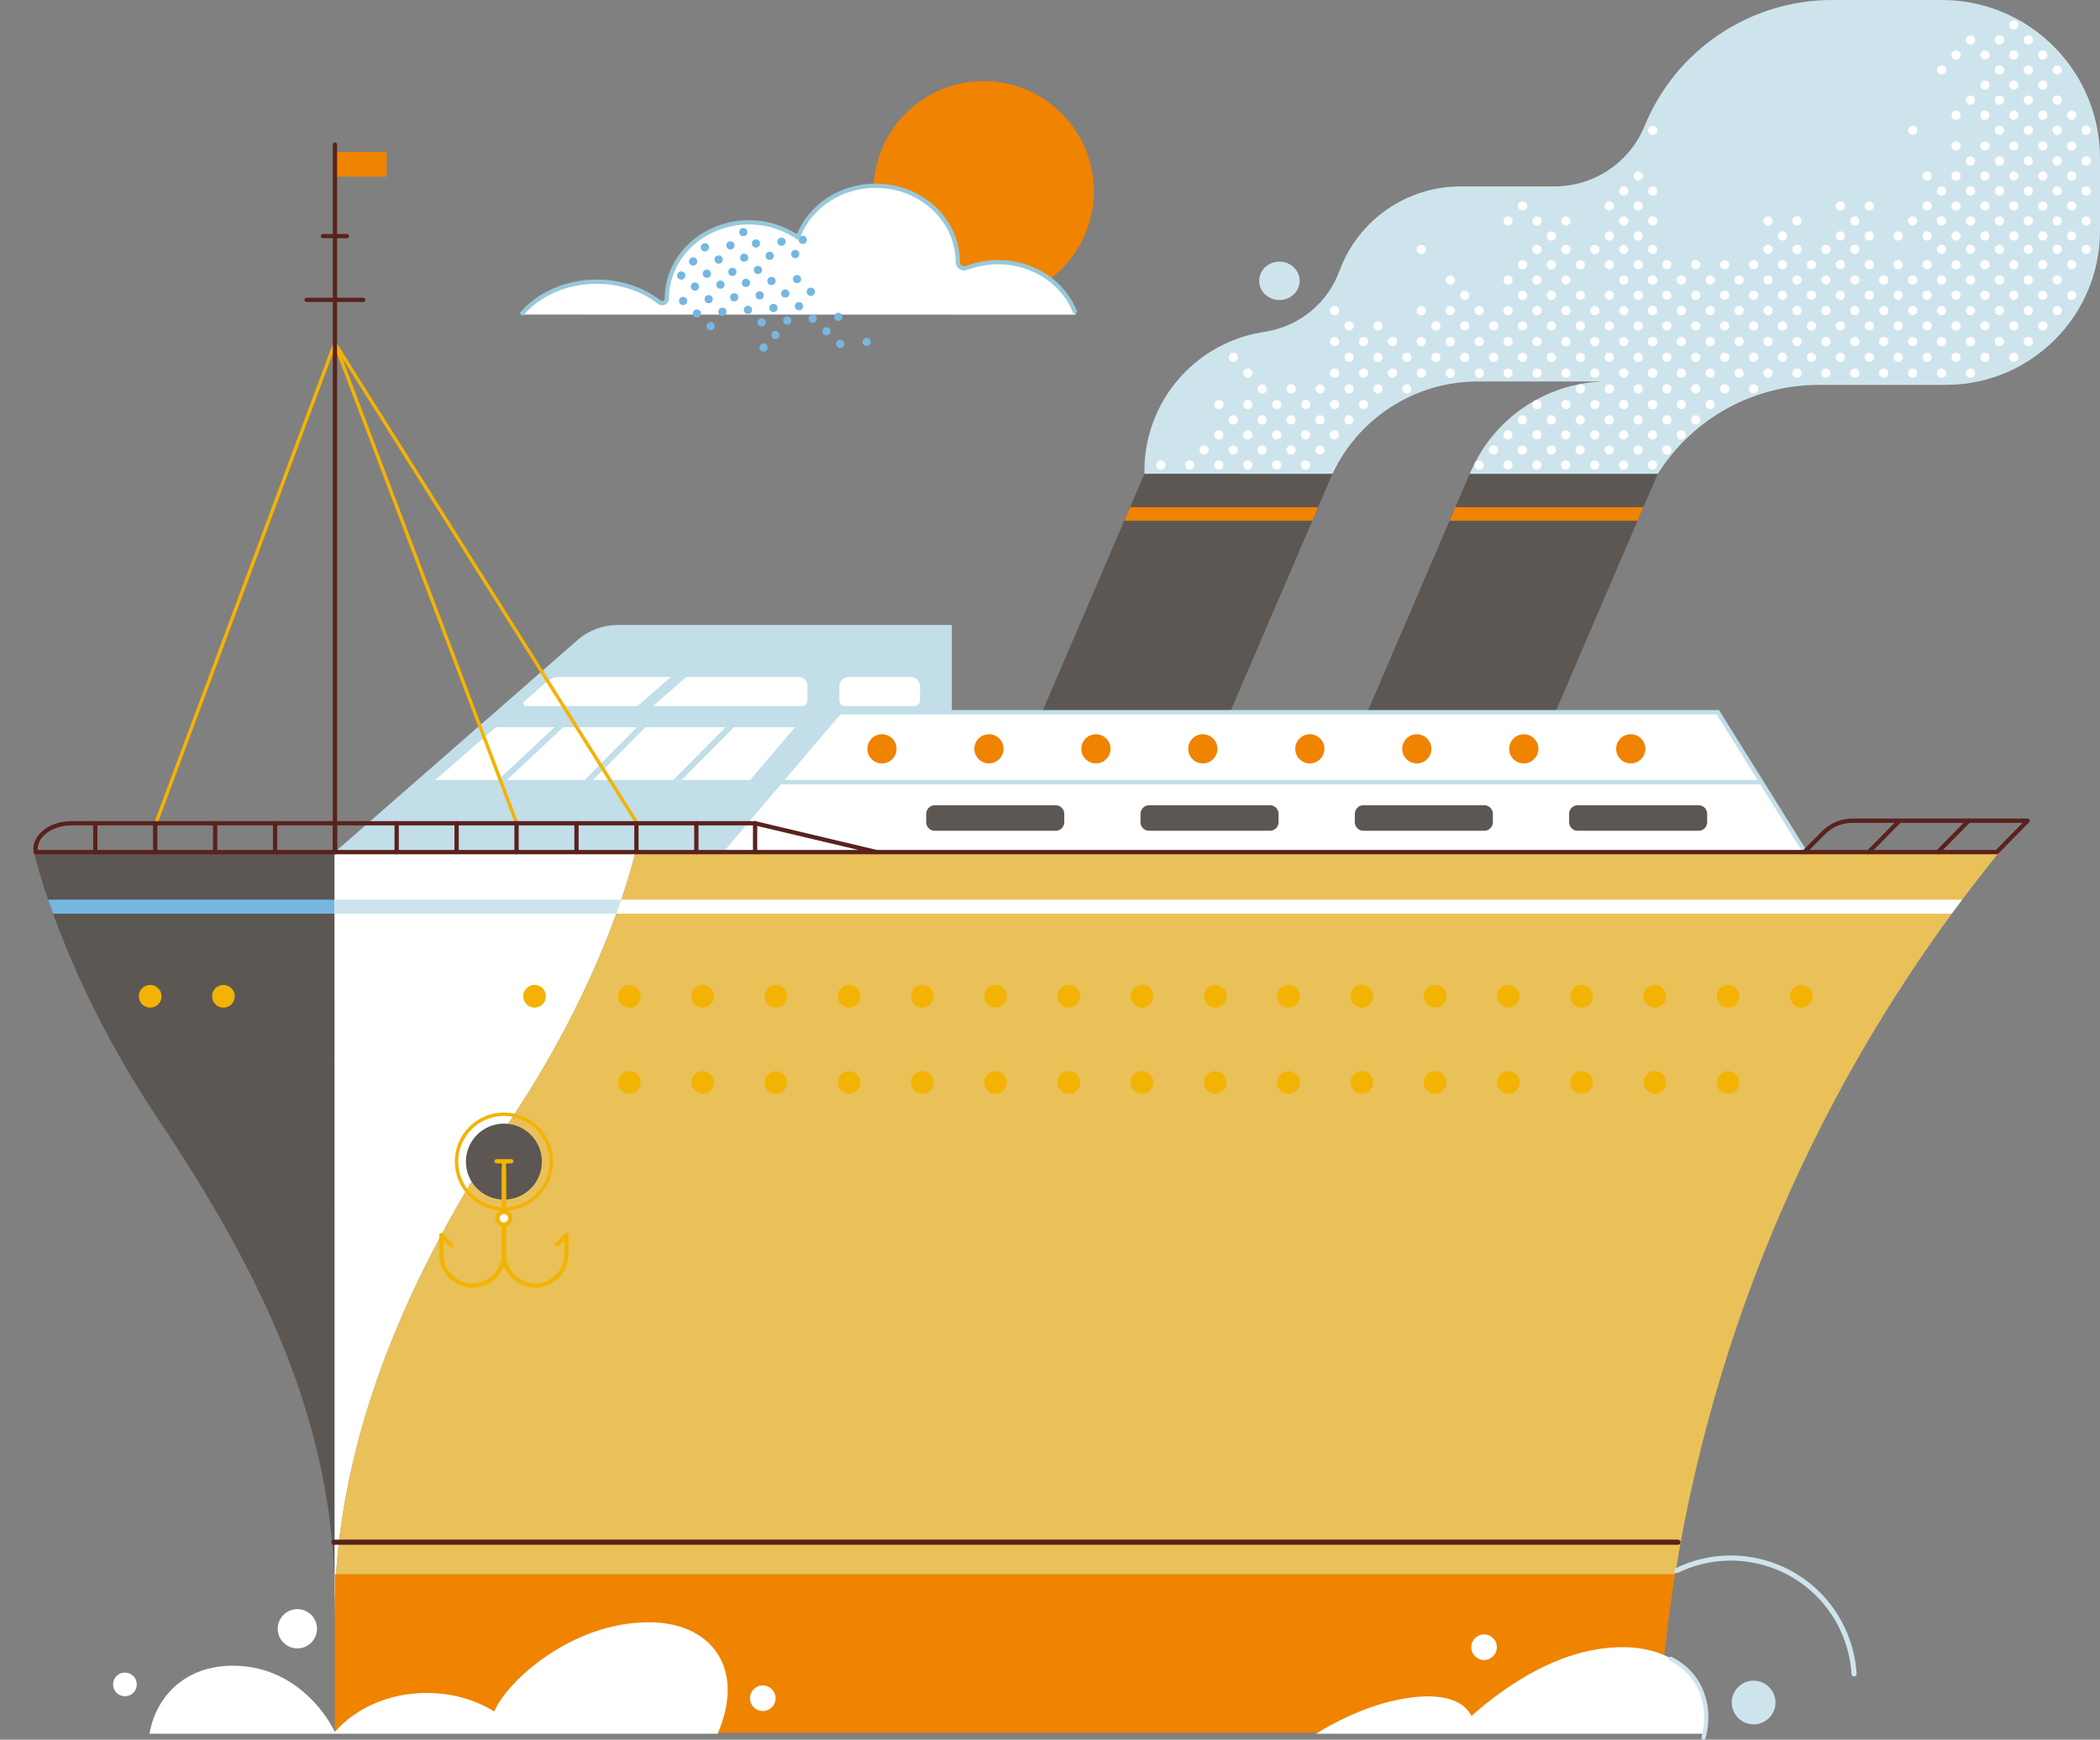 <?xml version="1.0" encoding="utf-8"?>
<!-- Generator: Adobe Illustrator 24.2.1, SVG Export Plug-In . SVG Version: 6.00 Build 0)  -->
<svg version="1.1" id="Capa_1" xmlns="http://www.w3.org/2000/svg" xmlns:xlink="http://www.w3.org/1999/xlink" x="0px" y="0px"
	 viewBox="0 0 2459.6 2038.1" style="enable-background:new 0 0 2459.6 2038.1;" xml:space="preserve">
<rect x="0" y="0" width="2459.6" height="2038.1" fill="#808080" stroke="none"/>
<style type="text/css">
	.st0{fill:#5C5753;}
	.st1{fill:#F08300;}
	.st2{fill:#CEE4ED;}
	.st3{fill:#FFFFFF;}
	.st4{fill:#C1DEE9;}
	.st5{fill:#FFFFFF;stroke:#C1DEE9;stroke-width:5;stroke-miterlimit:10;}
	.st6{fill:none;stroke:#C1DEE9;stroke-width:5;stroke-miterlimit:10;}
	.st7{fill:#75B7E0;}
	.st8{fill:#E9C158;}
	.st9{fill:none;stroke:#59221D;stroke-width:6;stroke-linecap:round;stroke-linejoin:round;}
	.st10{fill:none;stroke:#59221D;stroke-width:5;stroke-linecap:round;stroke-miterlimit:10;}
	.st11{fill:none;stroke:#F3B304;stroke-width:4;stroke-linecap:round;stroke-miterlimit:10;}
	.st12{fill:none;stroke:#59221D;stroke-width:5;stroke-linecap:round;stroke-linejoin:round;}
	.st13{fill:none;stroke:#F3B304;stroke-width:5;stroke-linecap:round;stroke-linejoin:round;}
	.st14{fill:#FFFFFF;stroke:#F3B304;stroke-width:5;stroke-miterlimit:10;}
	.st15{fill:#F3B304;}
	.st16{fill:none;stroke:#CEE4ED;stroke-width:5;stroke-linecap:round;stroke-miterlimit:10;}
	.st17{fill:none;stroke:#CEE4ED;stroke-width:6;stroke-linecap:round;stroke-miterlimit:10;}
	.st18{fill:none;stroke:#98C8DB;stroke-width:5;stroke-linejoin:round;}
</style>
<g id="Layer_2">
	<g id="Слой_1">
		<g id="CRUISE_SHIP">
			<polygon class="st0" points="1440.7,834.4 1220.4,834.4 1340.4,555 1560.7,555 			"/>
			<polygon class="st1" points="1323.6,594.2 1543.9,594.2 1537.1,610.1 1316.8,610.1 			"/>
			<polygon class="st0" points="1821.7,834.4 1601.4,834.4 1721.4,555 1941.7,555 			"/>
			<polygon class="st1" points="1924.9,594.2 1918.1,610.1 1697.8,610.1 1704.6,594.2 			"/>
			<path class="st2" d="M1340.4,555v-3.3c0-80.5,58.2-149.1,137.5-162.4l4.3-0.7c39.9-6.6,72.3-33.3,86.2-70.2l0.9-2.3
				c22.2-58.8,78.5-97.7,141.3-97.7c30.4,0,73.1,0,110,0c46.4,0,88.2-28,105.7-71l0,0C1962.8,58.3,2049.6,0,2145.9,0h128.4
				c102.3,0,185.3,83,185.3,185.3v85c0,99.7-80.8,180.6-180.6,180.6l0,0h-148.5c-76.7,0-148,39.3-188.8,104.2h-220.3l3.1-6.7
				c28.6-61.9,90.5-101.5,158.7-101.5h-152.3c-72.9,0-139.3,42.2-170.2,108.2L1340.4,555L1340.4,555z"/>
			<circle class="st3" cx="2358.7" cy="29.1" r="5.4"/>
			<circle class="st3" cx="2307.9" cy="46.7" r="5.4"/>
			<circle class="st3" cx="2341.8" cy="46.7" r="5.4"/>
			<circle class="st3" cx="2375.6" cy="46.7" r="5.4"/>
			<circle class="st3" cx="2291" cy="64.4" r="5.4"/>
			<circle class="st3" cx="2324.8" cy="64.4" r="5.4"/>
			<circle class="st3" cx="2358.7" cy="64.4" r="5.4"/>
			<circle class="st3" cx="2392.6" cy="64.4" r="5.4"/>
			<circle class="st3" cx="2274" cy="82" r="5.4"/>
			<circle class="st3" cx="2341.8" cy="82" r="5.4"/>
			<circle class="st3" cx="2375.6" cy="82" r="5.4"/>
			<circle class="st3" cx="2409.5" cy="82" r="5.4"/>
			<circle class="st3" cx="2324.8" cy="99.7" r="5.4"/>
			<circle class="st3" cx="2358.7" cy="99.7" r="5.4"/>
			<circle class="st3" cx="2392.6" cy="99.7" r="5.4"/>
			<circle class="st3" cx="2307.9" cy="117.3" r="5.4"/>
			<circle class="st3" cx="2341.8" cy="117.3" r="5.4"/>
			<circle class="st3" cx="2375.6" cy="117.3" r="5.4"/>
			<circle class="st3" cx="2409.5" cy="117.3" r="5.4"/>
			<circle class="st3" cx="2291" cy="135" r="5.4"/>
			<circle class="st3" cx="2324.8" cy="135" r="5.4"/>
			<circle class="st3" cx="2358.7" cy="135" r="5.4"/>
			<circle class="st3" cx="2392.6" cy="135" r="5.4"/>
			<circle class="st3" cx="2426.4" cy="135" r="5.4"/>
			<circle class="st3" cx="2240.2" cy="152.6" r="5.4"/>
			<circle class="st3" cx="2341.8" cy="152.6" r="5.4"/>
			<circle class="st3" cx="2375.6" cy="152.6" r="5.4"/>
			<circle class="st3" cx="2409.5" cy="152.6" r="5.4"/>
			<circle class="st3" cx="2443.4" cy="152.6" r="5.4"/>
			<circle class="st3" cx="2291" cy="171" r="5.4"/>
			<circle class="st3" cx="2324.8" cy="171" r="5.4"/>
			<circle class="st3" cx="2358.7" cy="171" r="5.4"/>
			<circle class="st3" cx="2392.6" cy="171" r="5.4"/>
			<circle class="st3" cx="2426.4" cy="171" r="5.4"/>
			<circle class="st3" cx="2307.9" cy="188.6" r="5.4"/>
			<circle class="st3" cx="2341.8" cy="188.6" r="5.4"/>
			<circle class="st3" cx="2375.6" cy="188.6" r="5.4"/>
			<circle class="st3" cx="2409.5" cy="188.6" r="5.4"/>
			<circle class="st3" cx="2443.4" cy="188.6" r="5.4"/>
			<circle class="st3" cx="2257.1" cy="206.2" r="5.4"/>
			<circle class="st3" cx="2291" cy="206.2" r="5.4"/>
			<circle class="st3" cx="2324.8" cy="206.2" r="5.4"/>
			<circle class="st3" cx="2358.7" cy="206.2" r="5.4"/>
			<circle class="st3" cx="2392.6" cy="206.2" r="5.4"/>
			<circle class="st3" cx="2426.4" cy="206.2" r="5.4"/>
			<circle class="st3" cx="2274" cy="223.7" r="5.4"/>
			<circle class="st3" cx="2307.9" cy="223.7" r="5.4"/>
			<circle class="st3" cx="2341.8" cy="223.7" r="5.4"/>
			<circle class="st3" cx="2375.6" cy="223.7" r="5.4"/>
			<circle class="st3" cx="2409.5" cy="223.7" r="5.4"/>
			<circle class="st3" cx="2443.4" cy="223.7" r="5.4"/>
			<circle class="st3" cx="2257.1" cy="241.3" r="5.4"/>
			<circle class="st3" cx="2291" cy="241.3" r="5.4"/>
			<circle class="st3" cx="2324.8" cy="241.3" r="5.4"/>
			<circle class="st3" cx="2358.7" cy="241.3" r="5.4"/>
			<circle class="st3" cx="2392.6" cy="241.3" r="5.4"/>
			<circle class="st3" cx="2426.4" cy="241.3" r="5.4"/>
			<circle class="st3" cx="2155.5" cy="241.3" r="5.4"/>
			<circle class="st3" cx="2189.4" cy="241.3" r="5.4"/>
			<circle class="st3" cx="2240.2" cy="258.8" r="5.4"/>
			<circle class="st3" cx="2274" cy="258.8" r="5.4"/>
			<circle class="st3" cx="2307.9" cy="258.8" r="5.4"/>
			<circle class="st3" cx="2341.8" cy="258.8" r="5.4"/>
			<circle class="st3" cx="2375.6" cy="258.8" r="5.4"/>
			<circle class="st3" cx="2409.5" cy="258.8" r="5.4"/>
			<circle class="st3" cx="2443.4" cy="258.8" r="5.4"/>
			<circle class="st3" cx="2070.8" cy="258.8" r="5.4"/>
			<circle class="st3" cx="2104.7" cy="258.8" r="5.4"/>
			<circle class="st3" cx="2172.4" cy="258.8" r="5.4"/>
			<circle class="st3" cx="2223.2" cy="276.4" r="5.4"/>
			<circle class="st3" cx="2257.1" cy="276.4" r="5.4"/>
			<circle class="st3" cx="2291" cy="276.4" r="5.4"/>
			<circle class="st3" cx="2324.8" cy="276.4" r="5.4"/>
			<circle class="st3" cx="2358.7" cy="276.4" r="5.4"/>
			<circle class="st3" cx="2392.6" cy="276.4" r="5.4"/>
			<circle class="st3" cx="2426.4" cy="276.4" r="5.4"/>
			<circle class="st3" cx="2087.7" cy="276.4" r="5.4"/>
			<circle class="st3" cx="2155.5" cy="276.4" r="5.4"/>
			<circle class="st3" cx="2189.4" cy="276.4" r="5.4"/>
			<circle class="st3" cx="2274" cy="292.2" r="5.4"/>
			<circle class="st3" cx="2307.9" cy="292.2" r="5.4"/>
			<circle class="st3" cx="2341.8" cy="292.2" r="5.4"/>
			<circle class="st3" cx="2375.6" cy="292.2" r="5.4"/>
			<circle class="st3" cx="2409.5" cy="292.2" r="5.4"/>
			<circle class="st3" cx="2443.4" cy="292.2" r="5.4"/>
			<circle class="st3" cx="2070.8" cy="292.2" r="5.4"/>
			<circle class="st3" cx="2104.7" cy="292.2" r="5.4"/>
			<circle class="st3" cx="2138.6" cy="292.2" r="5.4"/>
			<circle class="st3" cx="2172.4" cy="292.2" r="5.4"/>
			<circle class="st3" cx="2223.2" cy="310.1" r="5.4"/>
			<circle class="st3" cx="2257.1" cy="310.1" r="5.4"/>
			<circle class="st3" cx="2291" cy="310.1" r="5.4"/>
			<circle class="st3" cx="2324.8" cy="310.1" r="5.4"/>
			<circle class="st3" cx="2358.7" cy="310.1" r="5.4"/>
			<circle class="st3" cx="2392.6" cy="310.1" r="5.4"/>
			<circle class="st3" cx="2426.4" cy="310.1" r="5.4"/>
			<circle class="st3" cx="1986.1" cy="310.1" r="5.4"/>
			<circle class="st3" cx="1952.3" cy="310.1" r="5.4"/>
			<circle class="st3" cx="2020" cy="310.1" r="5.4"/>
			<circle class="st3" cx="2053.9" cy="310.1" r="5.4"/>
			<circle class="st3" cx="2087.7" cy="310.1" r="5.4"/>
			<circle class="st3" cx="2121.6" cy="310.1" r="5.4"/>
			<circle class="st3" cx="2155.5" cy="310.1" r="5.4"/>
			<circle class="st3" cx="2189.4" cy="310.1" r="5.4"/>
			<circle class="st3" cx="2240.2" cy="328" r="5.4"/>
			<circle class="st3" cx="2274" cy="328" r="5.4"/>
			<circle class="st3" cx="2307.9" cy="328" r="5.4"/>
			<circle class="st3" cx="2341.8" cy="328" r="5.4"/>
			<circle class="st3" cx="2375.6" cy="328" r="5.4"/>
			<circle class="st3" cx="2409.5" cy="328" r="5.4"/>
			<circle class="st3" cx="2003.1" cy="328" r="5.4"/>
			<circle class="st3" cx="1969.2" cy="328" r="5.4"/>
			<circle class="st3" cx="2036.9" cy="328" r="5.4"/>
			<circle class="st3" cx="2070.8" cy="328" r="5.4"/>
			<circle class="st3" cx="2104.7" cy="328" r="5.4"/>
			<circle class="st3" cx="2138.6" cy="328" r="5.4"/>
			<circle class="st3" cx="2172.4" cy="328" r="5.4"/>
			<circle class="st3" cx="2206.3" cy="328" r="5.4"/>
			<circle class="st3" cx="1935.3" cy="328" r="5.4"/>
			<circle class="st3" cx="2223.2" cy="345.9" r="5.4"/>
			<circle class="st3" cx="2257.1" cy="345.9" r="5.4"/>
			<circle class="st3" cx="2291" cy="345.9" r="5.4"/>
			<circle class="st3" cx="2324.8" cy="345.9" r="5.4"/>
			<circle class="st3" cx="2358.7" cy="345.9" r="5.4"/>
			<circle class="st3" cx="2392.6" cy="345.9" r="5.4"/>
			<circle class="st3" cx="2426.4" cy="345.9" r="5.4"/>
			<circle class="st3" cx="1986.1" cy="345.9" r="5.4"/>
			<circle class="st3" cx="1952.3" cy="345.9" r="5.4"/>
			<circle class="st3" cx="2020" cy="345.9" r="5.4"/>
			<circle class="st3" cx="2053.9" cy="345.9" r="5.4"/>
			<circle class="st3" cx="2087.7" cy="345.9" r="5.4"/>
			<circle class="st3" cx="2121.6" cy="345.9" r="5.4"/>
			<circle class="st3" cx="2155.5" cy="345.9" r="5.4"/>
			<circle class="st3" cx="2189.4" cy="345.9" r="5.4"/>
			<circle class="st3" cx="2240.2" cy="363.8" r="5.4"/>
			<circle class="st3" cx="2274" cy="363.8" r="5.4"/>
			<circle class="st3" cx="2307.9" cy="363.8" r="5.4"/>
			<circle class="st3" cx="2341.8" cy="363.8" r="5.4"/>
			<circle class="st3" cx="2375.6" cy="363.8" r="5.4"/>
			<circle class="st3" cx="2409.5" cy="363.8" r="5.4"/>
			<circle class="st3" cx="2003.1" cy="363.8" r="5.4"/>
			<circle class="st3" cx="1969.2" cy="363.8" r="5.4"/>
			<circle class="st3" cx="2036.9" cy="363.8" r="5.4"/>
			<circle class="st3" cx="2070.8" cy="363.8" r="5.4"/>
			<circle class="st3" cx="2104.7" cy="363.8" r="5.4"/>
			<circle class="st3" cx="2138.6" cy="363.8" r="5.4"/>
			<circle class="st3" cx="2172.4" cy="363.8" r="5.4"/>
			<circle class="st3" cx="2206.3" cy="363.8" r="5.4"/>
			<circle class="st3" cx="1935.3" cy="363.8" r="5.4"/>
			<circle class="st3" cx="2223.2" cy="381.8" r="5.4"/>
			<circle class="st3" cx="2257.1" cy="381.8" r="5.4"/>
			<circle class="st3" cx="2291" cy="381.8" r="5.4"/>
			<circle class="st3" cx="2324.8" cy="381.8" r="5.4"/>
			<circle class="st3" cx="2358.7" cy="381.8" r="5.4"/>
			<circle class="st3" cx="2392.6" cy="381.8" r="5.4"/>
			<circle class="st3" cx="1986.1" cy="381.8" r="5.4"/>
			<circle class="st3" cx="1952.3" cy="381.8" r="5.4"/>
			<circle class="st3" cx="2020" cy="381.8" r="5.4"/>
			<circle class="st3" cx="2053.9" cy="381.8" r="5.4"/>
			<circle class="st3" cx="2087.7" cy="381.8" r="5.4"/>
			<circle class="st3" cx="2121.6" cy="381.8" r="5.4"/>
			<circle class="st3" cx="2155.5" cy="381.8" r="5.4"/>
			<circle class="st3" cx="2189.4" cy="381.8" r="5.4"/>
			<circle class="st3" cx="2240.2" cy="400.2" r="5.4"/>
			<circle class="st3" cx="2274" cy="400.2" r="5.4"/>
			<circle class="st3" cx="2307.9" cy="400.2" r="5.4"/>
			<circle class="st3" cx="2341.8" cy="400.2" r="5.4"/>
			<circle class="st3" cx="2375.6" cy="400.2" r="5.4"/>
			<circle class="st3" cx="2003.1" cy="400.2" r="5.4"/>
			<circle class="st3" cx="1969.2" cy="400.2" r="5.4"/>
			<circle class="st3" cx="2036.9" cy="400.2" r="5.4"/>
			<circle class="st3" cx="2070.8" cy="400.2" r="5.4"/>
			<circle class="st3" cx="2104.7" cy="400.2" r="5.4"/>
			<circle class="st3" cx="2138.6" cy="400.2" r="5.4"/>
			<circle class="st3" cx="2172.4" cy="400.2" r="5.4"/>
			<circle class="st3" cx="2206.3" cy="400.2" r="5.4"/>
			<circle class="st3" cx="1935.3" cy="400.2" r="5.4"/>
			<circle class="st3" cx="2223.2" cy="418.6" r="5.4"/>
			<circle class="st3" cx="2257.1" cy="418.6" r="5.4"/>
			<circle class="st3" cx="2291" cy="418.6" r="5.4"/>
			<circle class="st3" cx="2324.8" cy="418.6" r="5.4"/>
			<circle class="st3" cx="2358.7" cy="418.6" r="5.4"/>
			<circle class="st3" cx="1986.1" cy="418.6" r="5.4"/>
			<circle class="st3" cx="1952.3" cy="418.6" r="5.4"/>
			<circle class="st3" cx="2020" cy="418.6" r="5.4"/>
			<circle class="st3" cx="2053.9" cy="418.6" r="5.4"/>
			<circle class="st3" cx="2087.7" cy="418.6" r="5.4"/>
			<circle class="st3" cx="2121.6" cy="418.6" r="5.4"/>
			<circle class="st3" cx="2155.5" cy="418.6" r="5.4"/>
			<circle class="st3" cx="2189.4" cy="418.6" r="5.4"/>
			<circle class="st3" cx="2240.2" cy="437.1" r="5.4"/>
			<circle class="st3" cx="2274" cy="437.1" r="5.4"/>
			<circle class="st3" cx="2307.9" cy="437.1" r="5.4"/>
			<circle class="st3" cx="2003.1" cy="437.1" r="5.4"/>
			<circle class="st3" cx="1969.2" cy="437.1" r="5.4"/>
			<circle class="st3" cx="2036.9" cy="437.1" r="5.4"/>
			<circle class="st3" cx="2070.8" cy="437.1" r="5.4"/>
			<circle class="st3" cx="2104.7" cy="437.1" r="5.4"/>
			<circle class="st3" cx="2138.6" cy="437.1" r="5.4"/>
			<circle class="st3" cx="2172.4" cy="437.1" r="5.4"/>
			<circle class="st3" cx="2206.3" cy="437.1" r="5.4"/>
			<circle class="st3" cx="1935.3" cy="437.1" r="5.4"/>
			<circle class="st3" cx="2003.1" cy="473.9" r="5.4"/>
			<circle class="st3" cx="1969.2" cy="473.9" r="5.4"/>
			<circle class="st3" cx="1935.3" cy="473.9" r="5.4"/>
			<circle class="st3" cx="1986.1" cy="455.5" r="5.4"/>
			<circle class="st3" cx="1952.3" cy="455.5" r="5.4"/>
			<circle class="st3" cx="2020" cy="455.5" r="5.4"/>
			<circle class="st3" cx="2053.9" cy="455.5" r="5.4"/>
			<circle class="st3" cx="1935.7" cy="152.7" r="5.4"/>
			<circle class="st3" cx="1918.7" cy="206.2" r="5.4"/>
			<circle class="st3" cx="1901.8" cy="223.8" r="5.4"/>
			<circle class="st3" cx="1935.7" cy="223.8" r="5.4"/>
			<circle class="st3" cx="1783.3" cy="241.3" r="5.4"/>
			<circle class="st3" cx="1884.9" cy="241.3" r="5.4"/>
			<circle class="st3" cx="1918.7" cy="241.3" r="5.4"/>
			<circle class="st3" cx="1766.3" cy="258.9" r="5.4"/>
			<circle class="st3" cx="1800.2" cy="258.9" r="5.4"/>
			<circle class="st3" cx="1834.1" cy="258.9" r="5.4"/>
			<circle class="st3" cx="1901.8" cy="258.9" r="5.4"/>
			<circle class="st3" cx="1935.7" cy="258.9" r="5.4"/>
			<circle class="st3" cx="1817.1" cy="276.5" r="5.4"/>
			<circle class="st3" cx="1884.9" cy="276.5" r="5.4"/>
			<circle class="st3" cx="1918.7" cy="276.5" r="5.4"/>
			<circle class="st3" cx="1800.2" cy="292.3" r="5.4"/>
			<circle class="st3" cx="1834.1" cy="292.3" r="5.4"/>
			<circle class="st3" cx="1867.9" cy="292.3" r="5.4"/>
			<circle class="st3" cx="1901.8" cy="292.3" r="5.4"/>
			<circle class="st3" cx="1935.7" cy="292.3" r="5.4"/>
			<circle class="st3" cx="1664.7" cy="292.3" r="5.4"/>
			<circle class="st3" cx="1783.3" cy="310.2" r="5.4"/>
			<circle class="st3" cx="1817.1" cy="310.2" r="5.4"/>
			<circle class="st3" cx="1851" cy="310.2" r="5.4"/>
			<circle class="st3" cx="1884.9" cy="310.2" r="5.4"/>
			<circle class="st3" cx="1918.7" cy="310.2" r="5.4"/>
			<circle class="st3" cx="1766.3" cy="328.1" r="5.4"/>
			<circle class="st3" cx="1800.2" cy="328.1" r="5.4"/>
			<circle class="st3" cx="1834.1" cy="328.1" r="5.4"/>
			<circle class="st3" cx="1901.8" cy="328.1" r="5.4"/>
			<circle class="st3" cx="1935.7" cy="328.1" r="5.4"/>
			<circle class="st3" cx="1698.6" cy="328.1" r="5.4"/>
			<circle class="st3" cx="1715.5" cy="346" r="5.4"/>
			<circle class="st3" cx="1783.3" cy="346" r="5.4"/>
			<circle class="st3" cx="1817.1" cy="346" r="5.4"/>
			<circle class="st3" cx="1851" cy="346" r="5.4"/>
			<circle class="st3" cx="1884.9" cy="346" r="5.4"/>
			<circle class="st3" cx="1918.7" cy="346" r="5.4"/>
			<circle class="st3" cx="1732.5" cy="363.9" r="5.4"/>
			<circle class="st3" cx="1766.3" cy="363.9" r="5.4"/>
			<circle class="st3" cx="1800.2" cy="363.9" r="5.4"/>
			<circle class="st3" cx="1834.1" cy="363.9" r="5.4"/>
			<circle class="st3" cx="1867.9" cy="363.9" r="5.4"/>
			<circle class="st3" cx="1901.8" cy="363.9" r="5.4"/>
			<circle class="st3" cx="1935.7" cy="363.9" r="5.4"/>
			<circle class="st3" cx="1563.1" cy="363.9" r="5.4"/>
			<circle class="st3" cx="1664.7" cy="363.9" r="5.4"/>
			<circle class="st3" cx="1698.6" cy="363.9" r="5.4"/>
			<circle class="st3" cx="1715.5" cy="381.8" r="5.4"/>
			<circle class="st3" cx="1749.4" cy="381.8" r="5.4"/>
			<circle class="st3" cx="1783.3" cy="381.8" r="5.4"/>
			<circle class="st3" cx="1817.1" cy="381.8" r="5.4"/>
			<circle class="st3" cx="1851" cy="381.8" r="5.4"/>
			<circle class="st3" cx="1884.9" cy="381.8" r="5.4"/>
			<circle class="st3" cx="1918.7" cy="381.8" r="5.4"/>
			<circle class="st3" cx="1580.1" cy="381.8" r="5.4"/>
			<circle class="st3" cx="1613.9" cy="381.8" r="5.4"/>
			<circle class="st3" cx="1681.7" cy="381.8" r="5.4"/>
			<circle class="st3" cx="1732.5" cy="400.2" r="5.4"/>
			<circle class="st3" cx="1766.3" cy="400.2" r="5.4"/>
			<circle class="st3" cx="1800.2" cy="400.2" r="5.4"/>
			<circle class="st3" cx="1834.1" cy="400.2" r="5.4"/>
			<circle class="st3" cx="1867.9" cy="400.2" r="5.4"/>
			<circle class="st3" cx="1901.8" cy="400.2" r="5.4"/>
			<circle class="st3" cx="1935.7" cy="400.2" r="5.4"/>
			<circle class="st3" cx="1563.1" cy="400.2" r="5.4"/>
			<circle class="st3" cx="1597" cy="400.2" r="5.4"/>
			<circle class="st3" cx="1630.9" cy="400.2" r="5.4"/>
			<circle class="st3" cx="1664.7" cy="400.2" r="5.4"/>
			<circle class="st3" cx="1698.6" cy="400.2" r="5.4"/>
			<circle class="st3" cx="1715.5" cy="418.7" r="5.4"/>
			<circle class="st3" cx="1749.4" cy="418.7" r="5.4"/>
			<circle class="st3" cx="1783.3" cy="418.7" r="5.4"/>
			<circle class="st3" cx="1817.1" cy="418.7" r="5.4"/>
			<circle class="st3" cx="1851" cy="418.7" r="5.4"/>
			<circle class="st3" cx="1884.9" cy="418.7" r="5.4"/>
			<circle class="st3" cx="1918.7" cy="418.7" r="5.4"/>
			<circle class="st3" cx="1444.6" cy="418.7" r="5.4"/>
			<circle class="st3" cx="1580.1" cy="418.7" r="5.4"/>
			<circle class="st3" cx="1613.9" cy="418.7" r="5.4"/>
			<circle class="st3" cx="1647.8" cy="418.7" r="5.4"/>
			<circle class="st3" cx="1681.7" cy="418.7" r="5.4"/>
			<circle class="st3" cx="1732.5" cy="437.1" r="5.4"/>
			<circle class="st3" cx="1766.3" cy="437.1" r="5.4"/>
			<circle class="st3" cx="1800.2" cy="437.1" r="5.4"/>
			<circle class="st3" cx="1834.1" cy="437.1" r="5.4"/>
			<circle class="st3" cx="1867.9" cy="437.1" r="5.4"/>
			<circle class="st3" cx="1901.8" cy="437.1" r="5.4"/>
			<circle class="st3" cx="1935.7" cy="437.1" r="5.4"/>
			<circle class="st3" cx="1461.5" cy="437.1" r="5.4"/>
			<circle class="st3" cx="1563.1" cy="437.1" r="5.4"/>
			<circle class="st3" cx="1597" cy="437.1" r="5.4"/>
			<circle class="st3" cx="1630.9" cy="437.1" r="5.4"/>
			<circle class="st3" cx="1664.7" cy="437.1" r="5.4"/>
			<circle class="st3" cx="1698.6" cy="437.1" r="5.4"/>
			<circle class="st3" cx="1800.2" cy="474" r="5.4"/>
			<circle class="st3" cx="1834.1" cy="474" r="5.4"/>
			<circle class="st3" cx="1867.9" cy="474" r="5.4"/>
			<circle class="st3" cx="1901.8" cy="474" r="5.4"/>
			<circle class="st3" cx="1935.7" cy="474" r="5.4"/>
			<circle class="st3" cx="1495.4" cy="474" r="5.4"/>
			<circle class="st3" cx="1461.5" cy="474" r="5.4"/>
			<circle class="st3" cx="1529.3" cy="474" r="5.4"/>
			<circle class="st3" cx="1563.1" cy="474" r="5.4"/>
			<circle class="st3" cx="1597" cy="474" r="5.4"/>
			<circle class="st3" cx="1427.6" cy="474" r="5.4"/>
			<circle class="st3" cx="1851" cy="455.6" r="5.4"/>
			<circle class="st3" cx="1884.9" cy="455.6" r="5.4"/>
			<circle class="st3" cx="1918.7" cy="455.6" r="5.4"/>
			<circle class="st3" cx="1478.4" cy="455.6" r="5.4"/>
			<circle class="st3" cx="1512.3" cy="455.6" r="5.4"/>
			<circle class="st3" cx="1546.2" cy="455.6" r="5.4"/>
			<circle class="st3" cx="1580.1" cy="455.6" r="5.4"/>
			<circle class="st3" cx="1613.9" cy="455.6" r="5.4"/>
			<circle class="st3" cx="1647.8" cy="455.6" r="5.4"/>
			<circle class="st3" cx="1783.1" cy="491.9" r="5.4"/>
			<circle class="st3" cx="1817" cy="491.9" r="5.4"/>
			<circle class="st3" cx="1850.8" cy="491.9" r="5.4"/>
			<circle class="st3" cx="1884.7" cy="491.9" r="5.4"/>
			<circle class="st3" cx="1918.6" cy="491.9" r="5.4"/>
			<circle class="st3" cx="1478.3" cy="491.9" r="5.4"/>
			<circle class="st3" cx="1444.4" cy="491.9" r="5.4"/>
			<circle class="st3" cx="1512.1" cy="491.9" r="5.4"/>
			<circle class="st3" cx="1546" cy="491.9" r="5.4"/>
			<circle class="st3" cx="1579.9" cy="491.9" r="5.4"/>
			<circle class="st3" cx="1766.2" cy="509.5" r="5.4"/>
			<circle class="st3" cx="1800" cy="509.5" r="5.4"/>
			<circle class="st3" cx="1833.9" cy="509.5" r="5.4"/>
			<circle class="st3" cx="1867.8" cy="509.5" r="5.4"/>
			<circle class="st3" cx="1901.6" cy="509.5" r="5.4"/>
			<circle class="st3" cx="1935.5" cy="509.5" r="5.4"/>
			<circle class="st3" cx="1969.2" cy="509.5" r="5.4"/>
			<circle class="st3" cx="1495.2" cy="509.5" r="5.4"/>
			<circle class="st3" cx="1461.4" cy="509.5" r="5.4"/>
			<circle class="st3" cx="1529.1" cy="509.5" r="5.4"/>
			<circle class="st3" cx="1562.9" cy="509.5" r="5.4"/>
			<circle class="st3" cx="1427.5" cy="509.5" r="5.4"/>
			<circle class="st3" cx="1749.2" cy="527.2" r="5.4"/>
			<circle class="st3" cx="1783.1" cy="527.2" r="5.4"/>
			<circle class="st3" cx="1817" cy="527.2" r="5.4"/>
			<circle class="st3" cx="1850.8" cy="527.2" r="5.4"/>
			<circle class="st3" cx="1884.7" cy="527.2" r="5.4"/>
			<circle class="st3" cx="1918.6" cy="527.2" r="5.4"/>
			<circle class="st3" cx="1952.3" cy="491.9" r="5.4"/>
			<circle class="st3" cx="1986.1" cy="491.9" r="5.4"/>
			<circle class="st3" cx="1952.3" cy="527.2" r="5.4"/>
			<circle class="st3" cx="1478.3" cy="527.2" r="5.4"/>
			<circle class="st3" cx="1444.4" cy="527.2" r="5.4"/>
			<circle class="st3" cx="1512.1" cy="527.2" r="5.4"/>
			<circle class="st3" cx="1546" cy="527.2" r="5.4"/>
			<circle class="st3" cx="1732.3" cy="544.8" r="5.4"/>
			<circle class="st3" cx="1766.2" cy="544.8" r="5.4"/>
			<circle class="st3" cx="1800" cy="544.8" r="5.4"/>
			<circle class="st3" cx="1833.9" cy="544.8" r="5.4"/>
			<circle class="st3" cx="1867.8" cy="544.8" r="5.4"/>
			<circle class="st3" cx="1901.6" cy="544.8" r="5.4"/>
			<circle class="st3" cx="1935.5" cy="544.8" r="5.4"/>
			<circle class="st3" cx="1495.2" cy="544.8" r="5.4"/>
			<circle class="st3" cx="1461.4" cy="544.8" r="5.4"/>
			<circle class="st3" cx="1529.1" cy="544.8" r="5.4"/>
			<circle class="st3" cx="1427.5" cy="544.8" r="5.4"/>
			<circle class="st3" cx="1410.4" cy="527.2" r="5.4"/>
			<circle class="st3" cx="1393.5" cy="544.8" r="5.4"/>
			<circle class="st3" cx="1359.5" cy="544.8" r="5.4"/>
			<ellipse class="st2" cx="1498.5" cy="329" rx="23.7" ry="22.5"/>
			<path class="st4" d="M1114.8,732.2v102.2H983.1L843.7,998.3H392.1l187.6-163.9l96.8-84.6c13-11.4,29.7-17.6,47-17.6L1114.8,732.2
				L1114.8,732.2z"/>
			<polygon class="st3" points="931.2,852 878.6,913.8 509.8,913.8 580.6,852 			"/>
			<polygon class="st4" points="659.7,852 593.6,913.8 583.4,913.8 649.4,852 			"/>
			<polygon class="st4" points="755.9,852 694.6,913.8 684.8,913.8 746,852 			"/>
			<polygon class="st4" points="859.6,852 798.4,913.8 788.5,913.8 849.8,852 			"/>
			<path class="st3" d="M785.7,793.2l-38.9,34h-131c-1.7-0.1-2.9-1.5-2.9-3.1c0-0.8,0.4-1.5,0.9-2.1l26.6-23.3
				c4.1-3.6,9.4-5.6,14.8-5.5L785.7,793.2z"/>
			<path class="st3" d="M945.7,803.4V821c0,3.4-2.8,6.2-6.2,6.2H764.8l38.9-34h131.8C941.1,793.2,945.7,797.7,945.7,803.4
				L945.7,803.4z"/>
			<path class="st3" d="M1077.6,804v16.7c0,3.6-2.9,6.5-6.5,6.5h-81.5c-3.6,0-6.5-2.9-6.5-6.5V804c0-5.9,4.8-10.8,10.8-10.8l0,0h73
				C1072.8,793.2,1077.6,798.1,1077.6,804L1077.6,804z"/>
			<polygon class="st5" points="983.1,834.4 2012,834.4 2114.2,998.3 843.8,998.3 			"/>
			<line class="st6" x1="913.4" y1="916.3" x2="2063.1" y2="916.3"/>
			<circle class="st1" cx="1033" cy="877.3" r="17.1"/>
			<circle class="st1" cx="1158.3" cy="877.3" r="17.1"/>
			<circle class="st1" cx="1283.6" cy="877.3" r="17.1"/>
			<circle class="st1" cx="1408.8" cy="877.3" r="17.1"/>
			<circle class="st1" cx="1534.1" cy="877.3" r="17.1"/>
			<circle class="st1" cx="1659.4" cy="877.3" r="17.1"/>
			<circle class="st1" cx="1910" cy="877.3" r="17.1"/>
			<circle class="st1" cx="1784.7" cy="877.3" r="17.1"/>
			<path class="st0" d="M1094.8,943.4h141.7c5.5,0,10,4.5,10,10v9.9c0,5.5-4.5,10-10,10h-141.7c-5.5,0-10-4.5-10-10v-9.9
				C1084.9,947.9,1089.3,943.4,1094.8,943.4z"/>
			<path class="st0" d="M1345.8,943.4h141.7c5.5,0,10,4.5,10,10v9.9c0,5.5-4.5,10-10,10h-141.7c-5.5,0-10-4.5-10-10v-9.9
				C1335.9,947.9,1340.3,943.4,1345.8,943.4z"/>
			<path class="st0" d="M1596.8,943.4h141.7c5.5,0,10,4.5,10,10v9.9c0,5.5-4.5,10-10,10h-141.7c-5.5,0-10-4.5-10-10v-9.9
				C1586.9,947.9,1591.3,943.4,1596.8,943.4z"/>
			<path class="st0" d="M1847.8,943.4h141.7c5.5,0,10,4.5,10,10v9.9c0,5.5-4.5,10-10,10h-141.7c-5.5,0-10-4.5-10-10v-9.9
				C1837.9,947.9,1842.3,943.4,1847.8,943.4z"/>
			<path class="st0" d="M392.2,998.3H39.8c0,0,31,141.4,145.3,312.6c118.8,177.8,207,354.4,207,563.4L392.2,998.3z"/>
			<path class="st7" d="M392.2,1054v16.4H62.1c-2.1-5.8-4-11.2-5.8-16.4H392.2z"/>
			<path class="st3" d="M391.8,998.3h352.4c0,0-31,141.4-145.3,312.6c-118.8,177.8-207,374.4-207,583.4L391.8,998.3z"/>
			<path class="st2" d="M727.6,1054c-1.8,5.2-3.7,10.6-5.8,16.4H392.1V1054H727.6z"/>
			<path class="st1" d="M1962,1844.2c-9.9,61.6-16.7,123.7-20.2,185.9H392.2v-185.9H1962z"/>
			<path class="st8" d="M2341.7,998.3c-194.2,238.9-328.4,528.6-379.7,846H393.5c12.7-190.4,96.1-369.8,205.4-533.4
				c114.3-171.2,145.3-312.5,145.3-312.5L2341.7,998.3z"/>
			<path class="st3" d="M2298.1,1054c-4.1,5.5-8.2,10.9-12.2,16.4h-1564c2.1-5.8,4-11.2,5.8-16.4H2298.1z"/>
			<line class="st9" x1="391.1" y1="1806.8" x2="1965.3" y2="1806.8"/>
			<rect x="393.8" y="178.1" class="st1" width="59.1" height="28.9"/>
			<line class="st10" x1="359.1" y1="351.3" x2="425.4" y2="351.3"/>
			<polyline class="st11" points="182.6,964.4 392.2,402 605.1,964.4 			"/>
			<line class="st10" x1="378.3" y1="276.6" x2="406.2" y2="276.6"/>
			<line class="st11" x1="392.2" y1="402" x2="744.4" y2="961.5"/>
			<line class="st10" x1="392.3" y1="998.3" x2="392.3" y2="169.4"/>
			<path class="st12" d="M2113.2,998.3h225.5l36.2-36.8h-205.3c-12.6,0-24.7,5-33.6,13.9L2113.2,998.3z"/>
			<line class="st12" x1="2269.7" y1="998.3" x2="2305.8" y2="961.5"/>
			<line class="st12" x1="2188.7" y1="998.3" x2="2224.8" y2="961.5"/>
			<path class="st12" d="M41.8,998.3L41.8,998.3c-2.7-18.1,16.9-33.8,42-33.8h800.7l142.4,33.8H41.8z"/>
			<line class="st12" x1="111.6" y1="964.4" x2="111.6" y2="998.3"/>
			<line class="st12" x1="181.8" y1="964.4" x2="181.8" y2="998.3"/>
			<line class="st12" x1="252" y1="964.4" x2="252" y2="998.3"/>
			<line class="st12" x1="322.2" y1="964.4" x2="322.2" y2="998.3"/>
			<line class="st12" x1="464.6" y1="964.4" x2="464.6" y2="998.3"/>
			<line class="st12" x1="534.8" y1="964.4" x2="534.8" y2="998.3"/>
			<line class="st12" x1="605" y1="964.4" x2="605" y2="998.3"/>
			<line class="st12" x1="675.2" y1="964.4" x2="675.2" y2="998.3"/>
			<line class="st12" x1="745.4" y1="964.4" x2="745.4" y2="998.3"/>
			<line class="st12" x1="815.6" y1="964.4" x2="815.6" y2="998.3"/>
			<line class="st12" x1="392.4" y1="964.4" x2="392.4" y2="998.3"/>
			<line class="st12" x1="884.4" y1="964.4" x2="884.4" y2="998.3"/>
			<line class="st10" x1="1026.9" y1="998.3" x2="2113.2" y2="998.3"/>
			<circle class="st0" cx="590.2" cy="1360.9" r="44.5"/>
			<circle class="st11" cx="590.2" cy="1360.9" r="55.5"/>
			<path class="st13" d="M590.2,1370.9v98.5c0,20.2,16.4,36.7,36.6,36.7l0,0l0,0c20.2,0,36.7-16.4,36.7-36.7V1447l-10.9,10.8"/>
			<path class="st13" d="M590.2,1360.9v108.5c0,20.2-16.4,36.7-36.6,36.7l0,0c-20.2,0-36.7-16.4-36.7-36.6l0,0V1447l12,12"/>
			<line class="st13" x1="581.6" y1="1360.5" x2="598.8" y2="1360.5"/>
			<circle class="st14" cx="590.2" cy="1427.2" r="7.5"/>
			<circle class="st15" cx="1509.2" cy="1167.2" r="13.3"/>
			<circle class="st15" cx="1423.4" cy="1167.2" r="13.3"/>
			<circle class="st15" cx="1337.6" cy="1167.2" r="13.3"/>
			<circle class="st15" cx="1595" cy="1167.2" r="13.3"/>
			<circle class="st15" cx="1680.8" cy="1167.2" r="13.3"/>
			<circle class="st15" cx="1080.3" cy="1167.2" r="13.3"/>
			<circle class="st15" cx="994.5" cy="1167.2" r="13.3"/>
			<circle class="st15" cx="908.7" cy="1167.2" r="13.3"/>
			<circle class="st15" cx="822.9" cy="1167.2" r="13.3"/>
			<circle class="st15" cx="737.1" cy="1167.2" r="13.3"/>
			<circle class="st15" cx="626.1" cy="1167.2" r="13.3"/>
			<circle class="st15" cx="261.7" cy="1167.2" r="13.3"/>
			<circle class="st15" cx="175.9" cy="1167.2" r="13.3"/>
			<circle class="st15" cx="1166.1" cy="1167.2" r="13.3"/>
			<circle class="st15" cx="1251.9" cy="1167.2" r="13.3"/>
			<circle class="st15" cx="1766.6" cy="1167.2" r="13.3"/>
			<circle class="st15" cx="1852.4" cy="1167.2" r="13.3"/>
			<circle class="st15" cx="1938.2" cy="1167.2" r="13.3"/>
			<circle class="st15" cx="2109.8" cy="1167.2" r="13.3"/>
			<circle class="st15" cx="2024" cy="1167.2" r="13.3"/>
			<circle class="st15" cx="1509.2" cy="1268.2" r="13.3"/>
			<circle class="st15" cx="1423.4" cy="1268.2" r="13.3"/>
			<circle class="st15" cx="1337.6" cy="1268.2" r="13.3"/>
			<circle class="st15" cx="1595" cy="1268.2" r="13.3"/>
			<circle class="st15" cx="1680.8" cy="1268.2" r="13.3"/>
			<circle class="st15" cx="1080.3" cy="1268.2" r="13.3"/>
			<circle class="st15" cx="994.5" cy="1268.2" r="13.3"/>
			<circle class="st15" cx="908.7" cy="1268.2" r="13.3"/>
			<circle class="st15" cx="822.9" cy="1268.2" r="13.3"/>
			<circle class="st15" cx="737.1" cy="1268.2" r="13.3"/>
			<circle class="st15" cx="1166.1" cy="1268.2" r="13.3"/>
			<circle class="st15" cx="1251.9" cy="1268.2" r="13.3"/>
			<circle class="st15" cx="1766.6" cy="1268.2" r="13.3"/>
			<circle class="st15" cx="1852.4" cy="1268.2" r="13.3"/>
			<circle class="st15" cx="1938.2" cy="1268.2" r="13.3"/>
			<circle class="st15" cx="2024" cy="1268.2" r="13.3"/>
			<circle class="st2" cx="2053.9" cy="1994.6" r="25.6"/>
			<circle class="st3" cx="893.4" cy="1989.6" r="15"/>
			<circle class="st3" cx="146.3" cy="1973.4" r="13.9"/>
			<circle class="st3" cx="348.3" cy="1908.2" r="23"/>
			<path class="st3" d="M840.5,2031.2H175.1c8.3-48.5,48.8-85.4,111.3-79c56.8,5.8,91.8,48.4,105.8,76.8
				c24.2-27.7,63.4-45.6,107.6-45.6c29.6,0,57,8,79.1,21.7c14.4-34.9,90-104.5,181.2-104.5C833.1,1900.5,873.9,1954.6,840.5,2031.2z
				"/>
			<circle class="st3" cx="1738.2" cy="1929.8" r="15"/>
			<path class="st3" d="M1995.7,2031.2h-454.5c19.6-12.1,54.5-30.9,93.5-39.3c50.1-10.8,79-1.2,88.7,18.4
				c28-24.8,78.5-63.1,135.2-75.7C1962.7,1911.7,2009.9,1974.5,1995.7,2031.2z"/>
			<path class="st16" d="M1956.8,1943.4c36,18.1,48.1,56.5,38.5,92.2"/>
			<path class="st17" d="M1964,1839.9c71.9-34.9,158.4-5,193.3,66.9c8.2,17,13.1,35.4,14.3,54.2"/>
		</g>
		<g id="SUN_CLOUD">
			<circle class="st1" cx="1152.1" cy="224" r="129"/>
			<path class="st3" d="M1259.7,368.6v-2c-13.2-34.7-48.8-59.6-90.7-59.6c-12.6,0-25,2.3-36.8,6.8c-5,1.9-10.4-1.6-10.4-6.7V307
				c0-10.7-2-21.3-6-31.3c-13.6-34-48.8-58.2-90.2-58.2s-76.5,24.2-90.2,58.2c-0.3,0.8-0.6,1.6-0.9,2.4c-1.2-0.8-2.3-1.6-3.5-2.4
				c-33-20.5-74.7-20.5-107.7,0C797.7,291.8,781,319,781,349.9v0.1c0,4.2-5.3,6.6-8.8,3.9c-19.2-14.9-45-24-73.3-24
				c-36.7,0-69.1,15.3-88.5,38.6L1259.7,368.6z"/>
			<circle class="st7" cx="825.6" cy="289.7" r="4.8"/>
			<circle class="st7" cx="855.5" cy="287.5" r="4.8"/>
			<circle class="st7" cx="885.4" cy="285.3" r="4.8"/>
			<circle class="st7" cx="915.3" cy="283.2" r="4.8"/>
			<circle class="st7" cx="940.2" cy="281" r="4.8"/>
			<circle class="st7" cx="811.8" cy="306.3" r="4.8"/>
			<circle class="st7" cx="841.7" cy="304.1" r="4.8"/>
			<circle class="st7" cx="871.6" cy="301.9" r="4.8"/>
			<circle class="st7" cx="870.6" cy="271.9" r="4.8"/>
			<circle class="st7" cx="901.5" cy="299.7" r="4.8"/>
			<circle class="st7" cx="931.4" cy="297.6" r="4.8"/>
			<circle class="st7" cx="797.9" cy="322.8" r="4.8"/>
			<circle class="st7" cx="827.9" cy="320.7" r="4.8"/>
			<circle class="st7" cx="857.8" cy="318.5" r="4.8"/>
			<circle class="st7" cx="887.7" cy="316.3" r="4.8"/>
			<circle class="st7" cx="813.9" cy="335.7" r="4.8"/>
			<circle class="st7" cx="843.8" cy="333.5" r="4.8"/>
			<circle class="st7" cx="873.7" cy="331.4" r="4.8"/>
			<circle class="st7" cx="903.6" cy="329.2" r="4.8"/>
			<circle class="st7" cx="933.5" cy="327" r="4.8"/>
			<circle class="st7" cx="800.1" cy="352.6" r="4.8"/>
			<circle class="st7" cx="830" cy="350.5" r="4.8"/>
			<circle class="st7" cx="859.9" cy="348.3" r="4.8"/>
			<circle class="st7" cx="889.8" cy="346.1" r="4.8"/>
			<circle class="st7" cx="919.7" cy="343.9" r="4.8"/>
			<circle class="st7" cx="949.6" cy="341.8" r="4.8"/>
			<circle class="st7" cx="816.2" cy="367.3" r="4.8"/>
			<circle class="st7" cx="846.1" cy="365.2" r="4.8"/>
			<circle class="st7" cx="876" cy="363" r="4.8"/>
			<circle class="st7" cx="905.9" cy="360.8" r="4.8"/>
			<circle class="st7" cx="935.8" cy="358.7" r="4.8"/>
			<circle class="st7" cx="832.3" cy="382.1" r="4.8"/>
			<circle class="st7" cx="892.1" cy="377.7" r="4.8"/>
			<circle class="st7" cx="922" cy="375.6" r="4.8"/>
			<circle class="st7" cx="951.9" cy="373.4" r="4.8"/>
			<circle class="st7" cx="981.8" cy="371.2" r="4.8"/>
			<circle class="st7" cx="908.2" cy="392.5" r="4.8"/>
			<circle class="st7" cx="968" cy="388.1" r="4.8"/>
			<circle class="st7" cx="894.3" cy="407.2" r="4.8"/>
			<circle class="st7" cx="984.1" cy="402.8" r="4.8"/>
			<circle class="st7" cx="1015.1" cy="400.6" r="4.8"/>
			<path class="st18" d="M1259.7,366.7c-13.2-34.7-48.8-59.6-90.7-59.6c-12.6,0-25,2.3-36.8,6.8c-5,1.9-10.4-1.6-10.4-6.7v-0.1
				c0-10.7-2-21.3-6-31.3c-13.6-34-48.8-58.2-90.2-58.2s-76.5,24.2-90.2,58.2c-0.3,0.8-0.6,1.6-0.9,2.4c-1.2-0.8-2.3-1.6-3.5-2.4
				c-33-20.5-74.7-20.5-107.7,0C797.7,291.9,781,319.1,781,350v0.1c0,4.2-5.3,6.6-8.8,3.9c-19.2-14.9-45-24-73.3-24
				c-36.7,0-69.1,15.3-88.5,38.6"/>
		</g>
	</g>
</g>
</svg>
